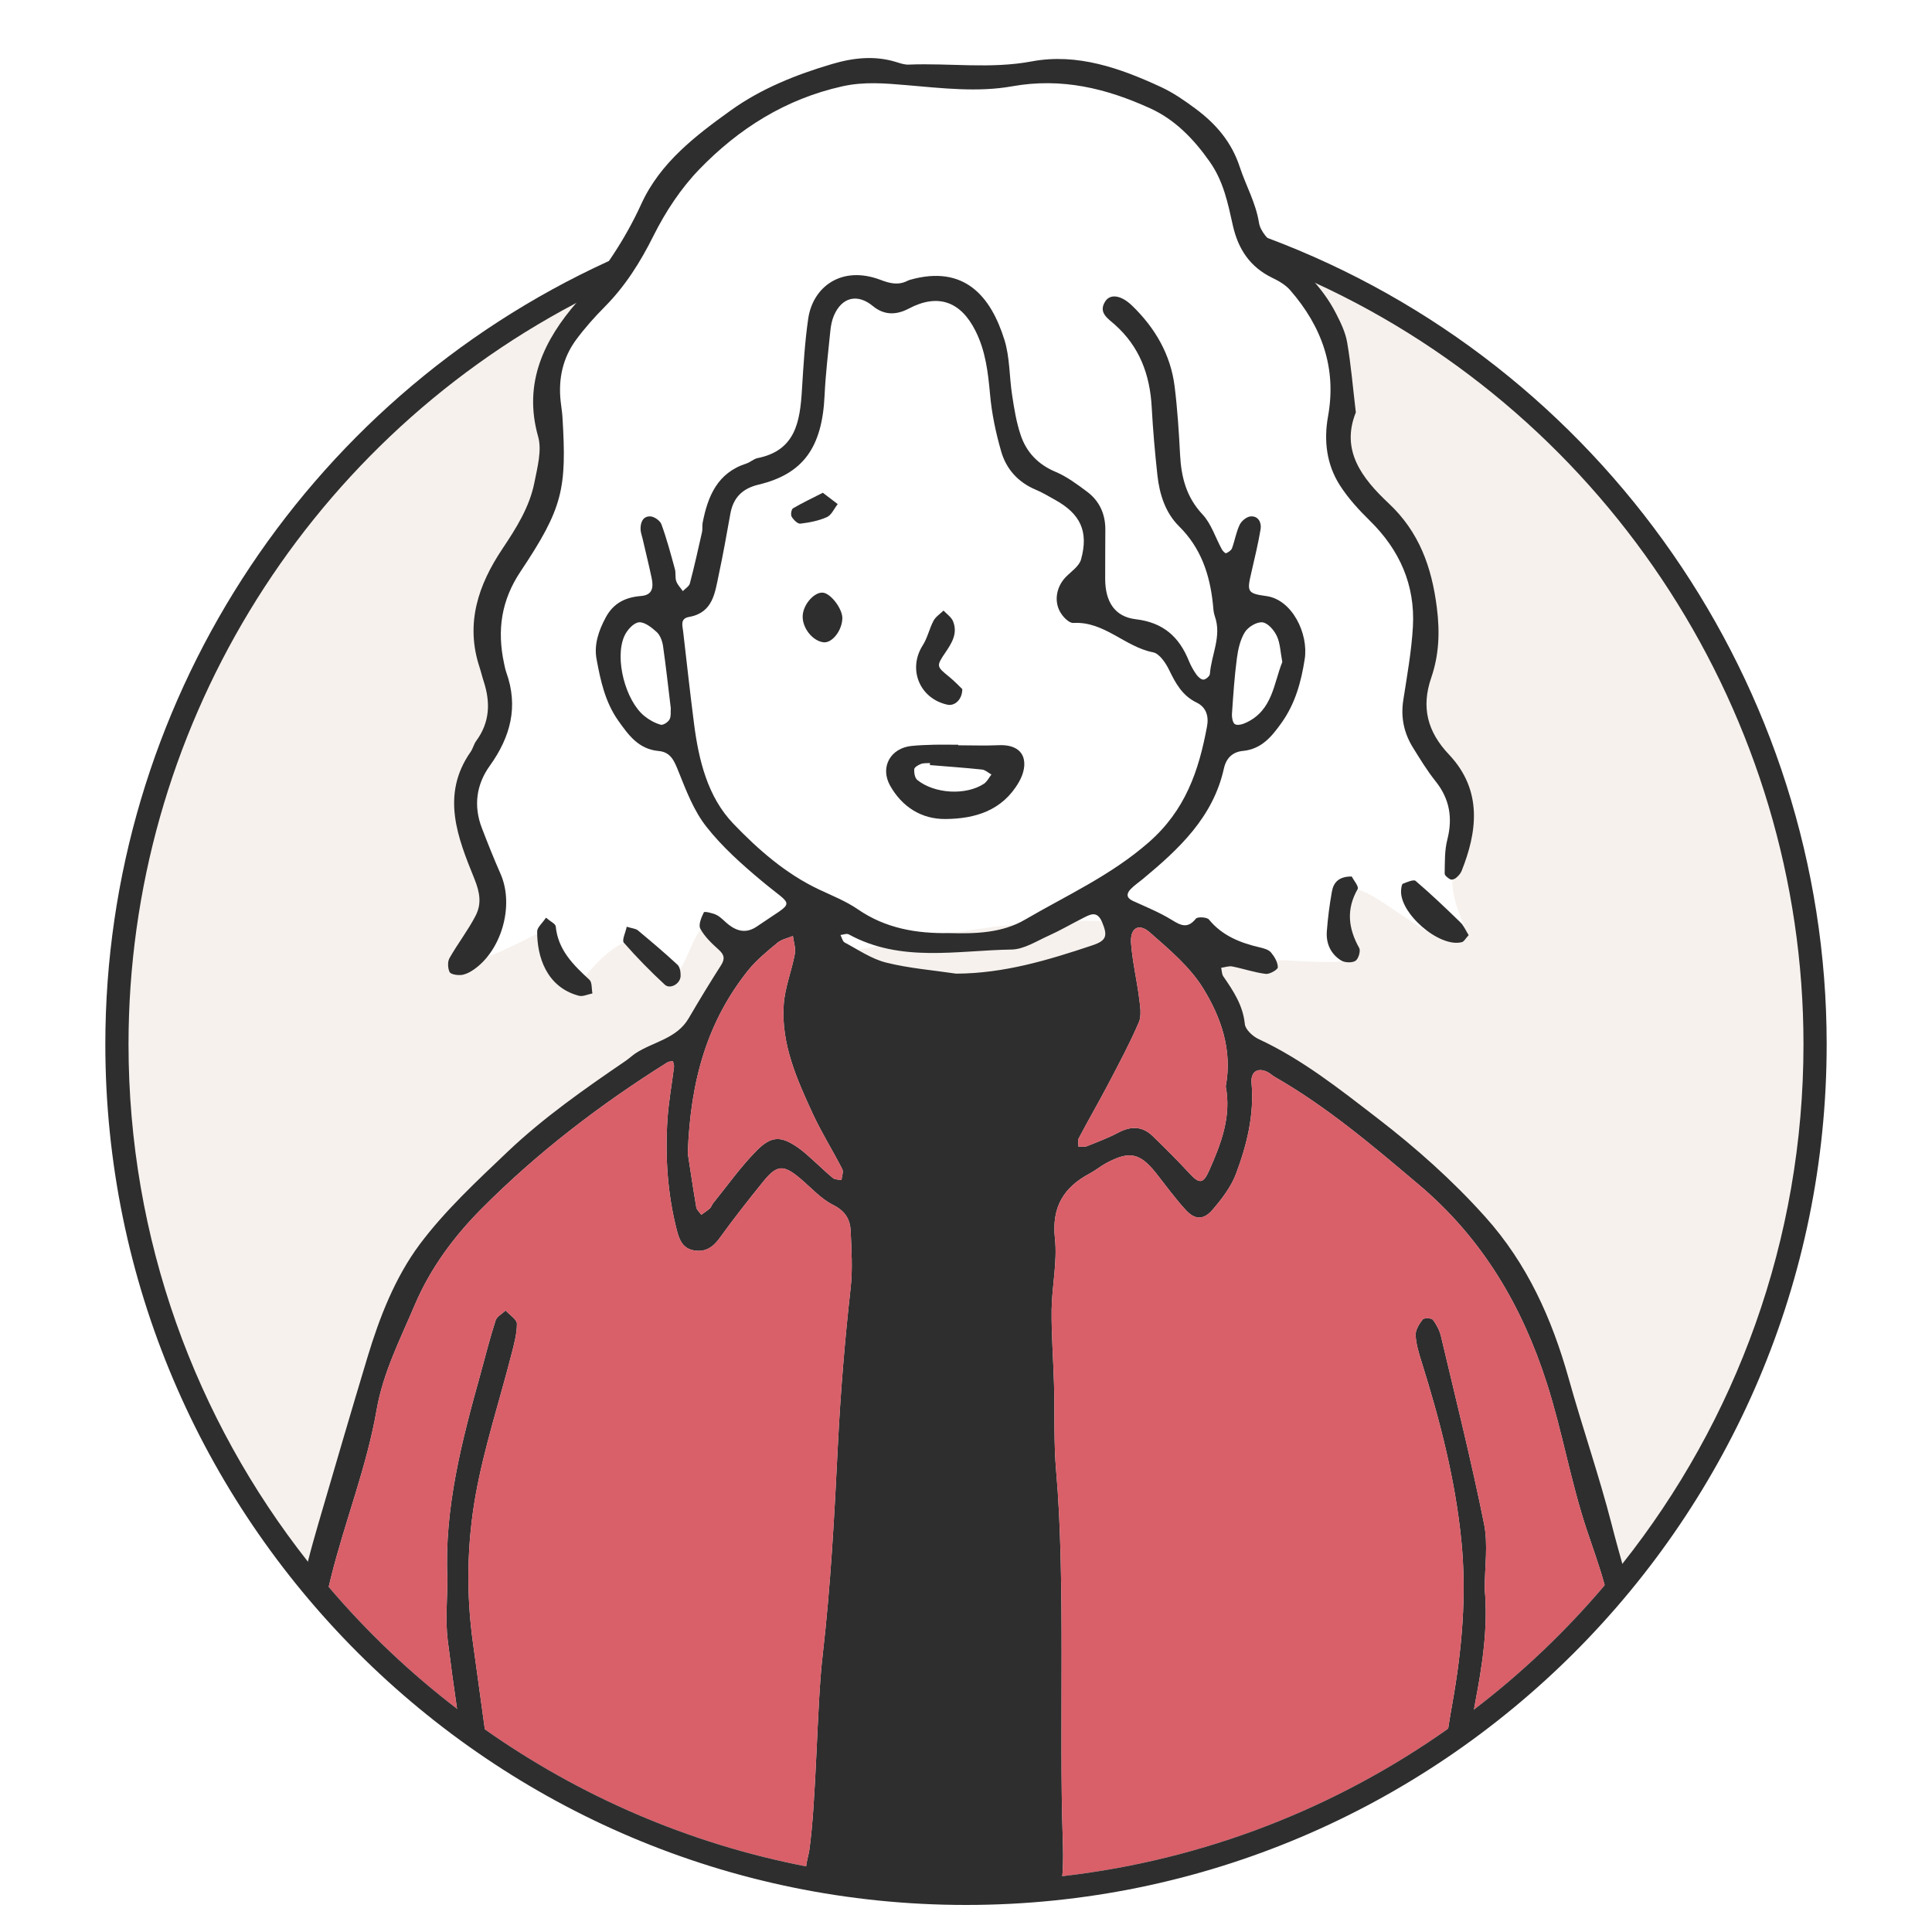 <svg viewBox="0 0 250 250" xmlns="http://www.w3.org/2000/svg" id="Layer_1"><defs><style>.cls-1{fill:#2e2e2e;}.cls-1,.cls-2,.cls-3{stroke-width:0px;}.cls-2{fill:#d95f69;}.cls-3{fill:#f6f1ed;}</style></defs><path d="m39.66,204.48c-6.08-7.46-18.19-24.32-22.75-49.05-1.53-8.3-2.85-20.97-.52-36,.72-4.66,2.59-14.66,7.7-26.48,1.5-3.48,7.02-15.76,18.26-28.96,3.76-4.42,9.91-11.54,19.96-18.52,6.22-4.32,11.96-7.22,16.3-9.13-1.75,1.51-4.18,4.06-5.87,7.83-.3.67-1.63,3.73-1.96,8.09-.41,5.53,1.32,6.06.52,9.91-.52,2.49-1.2,2.05-4.43,8.87-1.4,2.95-2.11,4.46-2.61,6.39-.97,3.74-.86,6.89-.78,8.09.24,3.81,1.09,3.72.91,6.13-.26,3.57-2.14,3.88-3.39,8.48-.35,1.29-1.11,4.22-.52,7.7.66,3.85,2.25,4.09,2.48,6.91.41,5.07-4.37,8.38-3.52,9.52.53.71,3.03.29,10.96-3.91,1.52,2.3,3.04,4.61,4.57,6.91.76-.98,4.93-6.3,7.43-5.35.4.15.79.49,1.57,1.17,2.22,1.95,2.3,2.95,3,3,1.81.12,2.71-6.52,4.96-6.65,1.21-.07,2.13,1.78,2.61,2.48,5.33,7.83,35.88-8.14,61.04-.78,3.61,1.06,6.36,2.37,7.83,3.13,4.48-.23,12.97,1.25,11.88-1.26-.78-1.81-1.39-6.9-.65-7.71,1.79-1.93,12.02,8.68,14.94,6.32,1.16-.94-2.46-4.23-1.52-10,.65-3.94,1.27-4.01,1.17-6.13-.05-1.18-.31-2.45-3.13-8.09-2.95-5.89-3.25-5.66-3.52-7.17-.66-3.7,1.24-4.44,1.43-9.39.05-1.26.1-5.73-2.22-10.17-2.13-4.09-3.8-3.42-6-7.43-2.05-3.75-2.33-7.5-2.61-11.35-.36-4.92.43-5.75-.26-8.74-.94-4.04-3.41-6.93-5.35-8.74,5.74,2.43,13.67,6.34,22.17,12.52,21.88,15.91,31.89,35.48,34.7,41.35,2.26,4.73,9.86,21.51,10.57,44.61.55,18.06-3.37,31.48-4.43,34.96-1.4,4.57-6.25,19.2-18.39,34.57-20.68,26.16-47.4,35.31-55.7,37.83-20.52,6.22-37.47,4.92-43.3,4.3-6.24-.66-27.85-3.5-50.15-18.69-12.07-8.22-19.76-16.94-23.36-21.35Z" class="cls-3"></path><path d="m209.93,202.36c-.47-1.7-.95-3.39-1.38-5.1-1.64-6.36-3.8-12.58-5.57-18.91-2.17-7.72-5.35-14.83-10.8-20.9-4.24-4.73-8.96-8.92-13.95-12.76-4.87-3.75-9.72-7.61-15.38-10.24-.75-.35-1.7-1.23-1.77-1.94-.24-2.42-1.48-4.28-2.78-6.16-.21-.3-.19-.74-.28-1.12.48-.06.99-.26,1.44-.17,1.45.29,2.86.78,4.32.96.51.07,1.58-.56,1.57-.85,0-.66-.44-1.39-.89-1.93-.31-.36-.93-.53-1.45-.65-2.53-.59-4.85-1.5-6.58-3.61-.26-.31-1.46-.37-1.68-.11-1.05,1.31-1.91.92-3.1.18-1.59-.98-3.34-1.69-5.05-2.47-.87-.4-.86-.94-.29-1.53.46-.48,1.03-.86,1.55-1.29,4.69-3.89,9.11-8,10.51-14.31.3-1.35,1.12-2.15,2.46-2.28,2.41-.24,3.71-1.83,5.01-3.65,1.78-2.5,2.54-5.33,2.99-8.24.51-3.26-1.61-7.7-4.98-8.15-2.54-.34-2.49-.62-1.9-3.16.42-1.82.86-3.64,1.17-5.49.14-.85-.28-1.72-1.26-1.66-.51.02-1.2.57-1.44,1.07-.46.95-.63,2.05-1,3.06-.11.28-.47.51-.77.64-.09.04-.43-.29-.54-.5-.84-1.53-1.37-3.32-2.52-4.54-2.09-2.24-2.74-4.82-2.89-7.72-.15-2.94-.34-5.88-.7-8.79-.51-4.16-2.53-7.61-5.51-10.49-1.42-1.38-2.84-1.56-3.48-.54-.93,1.47.39,2.22,1.23,2.98,3.22,2.86,4.56,6.49,4.79,10.69.16,2.95.42,5.9.74,8.83.27,2.46,1.04,4.85,2.79,6.58,2.85,2.82,3.99,6.25,4.39,10.07.05.53.07,1.09.25,1.59.92,2.59-.46,4.97-.64,7.46-.02.28-.53.72-.83.73-.3.02-.7-.35-.92-.66-.38-.54-.72-1.14-.97-1.76-1.26-3.12-3.32-4.97-6.86-5.39-2.74-.32-3.95-2.27-3.97-5.18-.01-2.15.02-4.3.02-6.45,0-2.02-.78-3.7-2.38-4.89-1.28-.95-2.6-1.94-4.05-2.55-2.29-.96-3.8-2.56-4.54-4.81-.55-1.65-.83-3.39-1.09-5.11-.37-2.38-.29-4.88-.99-7.14-1.77-5.7-5.22-9.76-12.2-7.8-.13.04-.26.09-.38.15-1.18.59-2.27.32-3.47-.14-5.06-1.91-8.76.93-9.35,5.04-.44,3.04-.62,6.13-.81,9.2-.25,4.06-.8,7.85-5.75,8.83-.5.11-.94.54-1.44.7-3.74,1.2-4.99,4.22-5.66,7.67-.07.39.01.82-.08,1.21-.5,2.21-.99,4.43-1.57,6.63-.1.39-.6.67-.91,1-.29-.42-.68-.8-.85-1.27-.17-.49-.04-1.08-.18-1.59-.53-1.94-1.05-3.89-1.74-5.78-.17-.48-.94-1.02-1.45-1.03-.98-.03-1.28.83-1.25,1.7.02.4.17.79.26,1.18.39,1.69.81,3.38,1.17,5.08.25,1.17.16,2.22-1.36,2.34-2.01.16-3.57.9-4.58,2.78-.92,1.72-1.54,3.52-1.18,5.42.51,2.76,1.1,5.5,2.78,7.9,1.36,1.92,2.65,3.72,5.25,3.96,1.59.14,2.04,1.33,2.58,2.68.99,2.47,1.98,5.07,3.6,7.12,2.05,2.61,4.59,4.87,7.15,7.01,4.24,3.56,4.48,2.38-.58,5.87-1.33.92-2.5.7-3.67-.19-.54-.41-.98-.96-1.56-1.26-.51-.27-1.6-.5-1.67-.36-.32.65-.73,1.62-.46,2.12.55,1.02,1.46,1.89,2.34,2.68.74.66.9,1.17.35,2.04-1.44,2.25-2.83,4.54-4.18,6.85-1.55,2.69-4.61,3.05-6.91,4.57-.44.3-.83.67-1.28.98-5.32,3.63-10.61,7.33-15.28,11.77-3.98,3.79-8.08,7.59-11.35,11.96-3.19,4.29-5.19,9.41-6.75,14.58-2.17,7.19-4.27,14.4-6.38,21.61-.47,1.61-.93,3.24-1.34,4.87-.07.31-.15.62-.22.93-.09.36-.18.72-.26,1.08.11.13.21.26.3.39.16.27.34.53.52.78.52.07,1.07.33,1.43.68.29.28.47.6.59.95.11-.52.22-1.03.33-1.54.1-.42.2-.83.3-1.24,1.81-7.28,4.62-14.27,5.91-21.7.83-4.78,3.05-9.12,4.94-13.57,2.04-4.8,5.13-8.92,8.7-12.5,7.2-7.23,15.31-13.44,23.98-18.87.19-.12.48-.11.72-.16.05.25.16.5.14.74-.28,2.26-.7,4.52-.85,6.79-.31,4.83,0,9.62,1.21,14.34.31,1.2.74,2.35,2.17,2.61,1.49.28,2.5-.37,3.39-1.61,1.8-2.5,3.72-4.93,5.66-7.33,1.72-2.12,2.58-2.16,4.64-.45,1.44,1.19,2.73,2.7,4.36,3.51,1.59.8,2.22,1.89,2.28,3.43.1,2.42.26,4.87,0,7.26-.76,6.8-1.32,13.6-1.66,20.44-.45,9.09-.93,18.18-1.98,27.25-.74,6.37-.8,18.85-1.73,25.23-.07.44-.32,1.3-.4,1.99-.04.28-.05.54-.01.73.66,2.72,1.66,2.27,4.5,2.29,4.31.04,8.61.01,12.91.01v.03c4.44,0,8.88.02,13.32-.02,1.95-.02,2.28-.17,2.43-1.77.02-.15.03-.31.04-.48.1-1.47.07-2.96.02-4.44-.48-13.82.37-33.66-.85-47.47-.33-3.74-.17-7.53-.28-11.29-.09-3.21-.34-6.41-.31-9.61.04-3.08.76-6.21.43-9.23-.44-4.08,1.13-6.63,4.53-8.43.71-.37,1.34-.91,2.04-1.29,3.08-1.67,4.42-1.38,6.57,1.33,1.24,1.58,2.43,3.22,3.79,4.7,1.17,1.28,2.3,1.32,3.45-.01,1.21-1.41,2.41-2.97,3.05-4.67,1.41-3.76,2.38-7.66,2.01-11.77-.12-1.41.77-2.01,1.99-1.44.36.16.66.46,1,.66,6.79,3.89,12.7,8.92,18.65,13.95,8.21,6.92,13.37,15.68,16.57,25.69,2,6.23,3.09,12.74,5.17,18.98.79,2.37,1.67,4.76,2.32,7.17.23.84.43,1.68.59,2.53.38-.51.77-1.01,1.22-1.46.39-.39.81-.74,1.23-1.08-.25-.92-.5-1.84-.76-2.76Zm-49.88-117.16c.15-1.16.43-2.42,1.03-3.39.42-.68,1.54-1.36,2.27-1.28.7.07,1.52,1.01,1.87,1.77.44.93.46,2.07.71,3.36-1.12,2.78-1.25,6.24-4.66,7.84-.44.22-1.13.41-1.47.21-.3-.18-.42-.92-.38-1.4.16-2.37.32-4.75.63-7.11Zm-73.41,7.89c-.19.36-.84.78-1.15.69-.75-.22-1.49-.62-2.1-1.12-2.46-1.99-3.89-7.47-2.6-10.35.33-.75,1.16-1.69,1.86-1.78.72-.09,1.66.65,2.31,1.24.45.4.73,1.15.83,1.78.38,2.65.67,5.31,1.01,8.1-.04.4.06,1.01-.16,1.44Zm8.23,13.47c-3.3-3.45-4.45-8.17-5.06-12.89-.51-3.98-.95-7.96-1.41-11.95-.08-.75-.43-1.68.77-1.89,3.1-.55,3.34-3.13,3.84-5.47.56-2.62,1.03-5.26,1.5-7.89.38-2.09,1.56-3.26,3.65-3.76,5.78-1.38,8.23-4.83,8.54-11.52.13-2.81.47-5.61.75-8.41.07-.66.2-1.34.46-1.95,1.04-2.4,3.05-2.87,5.05-1.22q2.05,1.69,4.64.32c3.73-1.97,6.7-.97,8.63,2.89,1.3,2.58,1.62,5.34,1.88,8.18.22,2.51.75,5.02,1.45,7.44.66,2.27,2.19,3.97,4.45,4.92.87.36,1.68.86,2.5,1.31,3.29,1.82,4.38,4.08,3.38,7.71-.24.89-1.28,1.57-2,2.31-1.26,1.32-1.56,3.3-.54,4.76.35.52,1.04,1.19,1.54,1.16,4-.24,6.66,3.09,10.32,3.8.82.16,1.64,1.38,2.08,2.29.84,1.74,1.71,3.32,3.55,4.21,1.27.61,1.59,1.81,1.35,3.08-1.06,5.73-2.79,10.86-7.56,15.02-4.87,4.26-10.57,6.83-15.99,9.99-2.95,1.73-6.4,1.84-9.83,1.74-4.19.07-8.2-.59-11.81-3.08-1.53-1.05-3.32-1.76-5.02-2.56-4.32-2.04-7.9-5.19-11.11-8.54Zm14.02,46.14c-.37-.08-.83-.04-1.09-.25-.84-.67-1.6-1.44-2.4-2.15-.7-.62-1.38-1.28-2.15-1.81-2.16-1.49-3.41-1.56-5.34.4-2.06,2.08-3.77,4.51-5.62,6.79-.17.21-.24.5-.43.68-.34.31-.73.56-1.11.83-.22-.32-.59-.61-.65-.96-.47-2.76-.87-5.54-1.1-6.98.33-9.62,2.62-17.19,7.82-23.7,1.08-1.34,2.46-2.45,3.79-3.56.54-.44,1.32-.59,1.99-.87.1.78.39,1.59.25,2.32-.41,2.22-1.3,4.38-1.44,6.6-.34,5.1,1.73,9.67,3.8,14.16,1.13,2.42,2.56,4.7,3.78,7.08.18.37-.06.94-.1,1.42Zm14.83-26.71c-3.02-.45-6.1-.69-9.05-1.43-1.89-.47-3.61-1.66-5.37-2.6-.27-.14-.37-.64-.54-.97.36-.04.8-.23,1.07-.08,6.74,3.69,13.99,2.07,21.07,1.96,1.62-.03,3.26-1.11,4.83-1.81,1.47-.66,2.86-1.48,4.29-2.2.96-.48,1.92-1.14,2.59.46.73,1.75.61,2.39-1.27,3.01-5.7,1.91-11.45,3.64-17.62,3.66Zm32.75,25.47c-.77,1.74-1.28,1.75-2.53.4-1.54-1.67-3.15-3.27-4.78-4.85-1.33-1.3-2.81-1.32-4.43-.46-1.3.69-2.69,1.21-4.06,1.76-.33.13-.75.05-1.12.06.01-.37-.11-.81.05-1.1,1.25-2.37,2.6-4.69,3.84-7.06,1.37-2.61,2.76-5.21,3.92-7.91.38-.88.18-2.07.05-3.1-.3-2.38-.87-4.74-1.05-7.13-.15-1.98.98-2.68,2.42-1.42,2.5,2.2,5.18,4.44,6.89,7.21,2.33,3.77,3.83,8.04,2.94,12.72.75,3.9-.6,7.41-2.14,10.88Z" class="cls-1"></path><path d="m108.89,152.7c-.37-.08-.83-.04-1.09-.25-.84-.67-1.6-1.44-2.4-2.15-.7-.62-1.38-1.28-2.15-1.81-2.16-1.49-3.41-1.56-5.34.4-2.06,2.08-3.77,4.51-5.62,6.79-.17.21-.24.5-.43.68-.34.31-.73.56-1.11.83-.22-.32-.59-.61-.65-.96-.47-2.76-.87-5.54-1.1-6.98.33-9.62,2.62-17.19,7.82-23.7,1.08-1.34,2.46-2.45,3.79-3.56.54-.44,1.32-.59,1.99-.87.1.78.39,1.59.25,2.32-.41,2.22-1.3,4.38-1.44,6.6-.34,5.1,1.73,9.67,3.8,14.16,1.13,2.42,2.56,4.7,3.78,7.08.18.37-.06.94-.1,1.42Z" class="cls-2"></path><path d="m158.61,140.58c.75,3.9-.6,7.41-2.14,10.88-.77,1.74-1.28,1.75-2.53.4-1.54-1.67-3.15-3.27-4.78-4.85-1.33-1.3-2.81-1.32-4.43-.46-1.3.69-2.69,1.21-4.06,1.76-.33.13-.75.05-1.12.06.01-.37-.11-.81.05-1.1,1.25-2.37,2.6-4.69,3.84-7.06,1.37-2.61,2.76-5.21,3.92-7.91.38-.88.18-2.07.05-3.1-.3-2.38-.87-4.74-1.05-7.13-.15-1.98.98-2.68,2.42-1.42,2.5,2.2,5.18,4.44,6.89,7.21,2.33,3.77,3.83,8.04,2.94,12.72Z" class="cls-2"></path><path d="m175.43,53.4c-1.95,4.89.8,8.48,4.25,11.72,3.95,3.69,5.59,8.25,6.25,13.53.4,3.18.28,6.1-.73,9.05-1.31,3.81-.51,6.97,2.29,9.93,4.47,4.72,3.59,10.17,1.65,15.05-.14.36-.44.68-.74.93-.18.15-.55.27-.72.18-.31-.16-.75-.5-.74-.75.03-1.47-.02-2.98.34-4.38.72-2.82.31-5.28-1.52-7.57-1.08-1.35-1.99-2.85-2.91-4.33-1.17-1.88-1.61-3.91-1.27-6.13.49-3.17,1.07-6.35,1.25-9.55.3-5.38-1.72-9.92-5.57-13.7-1.43-1.4-2.81-2.91-3.88-4.58-1.73-2.71-2.1-5.78-1.53-8.94,1.13-6.27-.82-11.62-4.9-16.31-.59-.68-1.46-1.19-2.3-1.59-2.89-1.4-4.43-3.71-5.12-6.79-.64-2.86-1.2-5.7-2.99-8.24-2.07-2.95-4.51-5.46-7.7-6.91-5.65-2.57-11.42-4.01-17.89-2.85-4.4.79-9.09.24-13.61-.15-2.82-.24-5.52-.48-8.34.15-7.34,1.63-13.42,5.47-18.53,10.76-2.38,2.47-4.36,5.48-5.9,8.56-1.7,3.41-3.65,6.52-6.33,9.22-1.32,1.33-2.58,2.75-3.69,4.25-1.74,2.36-2.32,5.08-2,7.99.07.67.19,1.33.23,2,.57,9.33.06,11.78-5.41,19.98-2.52,3.77-3.06,7.63-2.15,11.89.08.39.16.79.29,1.17,1.6,4.45.55,8.36-2.13,12.1-1.74,2.42-2.13,5.19-1.03,8.05.77,2,1.56,3.99,2.43,5.96,1.81,4.13.08,10.09-3.7,12.51-.44.28-.97.53-1.48.56-.49.03-1.29-.1-1.43-.4-.23-.51-.27-1.33,0-1.8,1.05-1.85,2.37-3.55,3.35-5.43.81-1.55.61-2.98-.14-4.84-2.14-5.29-4.39-10.83-.48-16.41.3-.44.42-1.01.73-1.43,1.75-2.38,1.85-4.95.97-7.66-.21-.64-.36-1.3-.57-1.93-1.83-5.62-.13-10.6,2.96-15.22,1.81-2.71,3.54-5.43,4.17-8.65.38-1.95.98-4.13.47-5.92-1.97-6.96.82-12.55,5.04-17.4,3.4-3.91,6.19-8.03,8.33-12.72,2.44-5.32,7-8.8,11.57-12.08,3.93-2.82,8.46-4.63,13.11-6,2.75-.81,5.52-1.12,8.33-.24.51.16,1.05.34,1.56.32,5.31-.22,10.6.59,15.96-.42,5.85-1.09,11.42.87,16.72,3.33,1.57.73,3.03,1.74,4.43,2.78,2.64,1.95,4.69,4.32,5.75,7.57.79,2.41,2.07,4.61,2.48,7.2.18,1.14,1.29,2.31,2.27,3.1,3.04,2.48,5.89,5.1,7.7,8.64.61,1.19,1.22,2.45,1.44,3.74.5,2.9.74,5.85,1.13,9.11Z" class="cls-1"></path><path d="m61.54,193.49c-1.12,6.31-1.23,12.76-.33,19.17.52,3.71,1.02,7.41,1.53,11.12.09.68.19,1.37.28,2.05-.41-.36-.85-.69-1.32-.97-.61-.36-1.37-.39-2.03-.16-.18-1.19-.36-2.39-.53-3.58-.43-2.93-.83-5.87-1.2-8.81-.33-2.65-.05-5.37-.05-8.05-.41-9.11,1.87-17.79,4.28-26.45.64-2.32,1.22-4.66,1.96-6.94.16-.52.85-.87,1.3-1.29.51.57,1.45,1.14,1.46,1.71,0,1.31-.37,2.64-.7,3.93-1.56,6.09-3.54,12.1-4.65,18.27Z" class="cls-1"></path><path d="m192.12,205.6c.45,5-.3,9.87-1.24,14.76-.06.29-.1.58-.15.86-.03.19-.06.37-.09.55-1.41,1.14-2.57,2.48-3.57,3.98.1-.69.21-1.37.32-2.06.16-1.06.34-2.13.53-3.19,1.26-7.03,1.89-14.12,1.17-21.22-.79-7.85-2.76-15.47-5.12-23-.36-1.14-.73-2.33-.79-3.51-.03-.68.47-1.46.92-2.04.17-.21,1.12-.19,1.31.04.47.62.87,1.38,1.05,2.14,1.91,8.07,3.93,16.12,5.57,24.25.55,2.71.09,5.62.09,8.44Z" class="cls-1"></path><path d="m174.91,113.42c.23.45.95,1.3.77,1.62-1.5,2.63-1.22,5.09.2,7.63.21.38-.1,1.42-.48,1.66-.44.28-1.37.25-1.85-.04-1.35-.83-1.97-2.19-1.86-3.76.13-1.73.35-3.46.66-5.17.2-1.13.86-1.96,2.56-1.94Z" class="cls-1"></path><path d="m190.04,121.01c-.36.38-.57.82-.87.9-2.93.78-8.21-3.83-7.86-6.83.03-.26.08-.68.23-.73.53-.2,1.37-.58,1.64-.36,2,1.71,3.91,3.53,5.8,5.37.45.43.7,1.07,1.07,1.66Z" class="cls-1"></path><path d="m70.65,118.75c.58.5,1.22.78,1.26,1.12.3,3.06,2.27,4.99,4.36,6.91.36.34.27,1.17.39,1.77-.59.11-1.24.44-1.76.3-4.19-1.12-5.41-5.06-5.39-8.32,0-.52.64-1.03,1.14-1.78Z" class="cls-1"></path><path d="m81.11,119.92c.7.22,1.15.24,1.42.46,1.74,1.45,3.48,2.92,5.14,4.46.32.3.42.97.4,1.47-.04.99-1.35,1.74-2.04,1.11-1.86-1.72-3.64-3.53-5.31-5.44-.27-.31.22-1.29.38-2.07Z" class="cls-1"></path><path d="m123.99,96.44c1.73,0,3.47.07,5.2-.01,3.64-.17,3.96,2.5,2.66,4.76-2.13,3.71-5.67,4.76-9.51,4.79-3.11.03-5.62-1.58-7.16-4.32-1.35-2.41.07-4.88,2.81-5.14.93-.09,1.86-.13,2.8-.15,1.07-.03,2.14,0,3.2,0,0,.03,0,.05,0,.08Zm-3.66,2.56c0-.09,0-.17.01-.26-.4.03-.82-.02-1.18.12-.34.13-.84.42-.86.68-.03.46.08,1.13.4,1.39,2.23,1.8,6.3,2.02,8.62.49.41-.27.65-.79.97-1.2-.41-.22-.8-.6-1.22-.64-2.25-.24-4.5-.39-6.75-.58Z" class="cls-1"></path><path d="m124.52,89.16c0,1.4-1.01,2.22-1.91,2.03-3.62-.78-5.17-4.6-3.21-7.68.62-.97.86-2.17,1.4-3.19.28-.52.85-.88,1.29-1.31.43.46,1.03.85,1.24,1.4.62,1.55-.16,2.8-1.02,4.06-1.19,1.75-1.11,1.78.54,3.13.67.55,1.27,1.18,1.66,1.56Z" class="cls-1"></path><path d="m109,80.02c-.05,1.61-1.35,3.24-2.46,3.09-1.44-.19-2.77-1.92-2.67-3.47.09-1.5,1.59-3.13,2.69-2.94,1.04.19,2.47,2.14,2.44,3.32Z" class="cls-1"></path><path d="m106.47,63.76c.81.62,1.37,1.04,1.93,1.47-.46.58-.8,1.41-1.39,1.68-1.07.48-2.28.71-3.45.85-.35.04-.88-.5-1.12-.9-.15-.25-.04-.95.17-1.08,1.22-.72,2.5-1.32,3.87-2.02Z" class="cls-1"></path><path d="m207.65,205.13c-5.04,5.95-10.71,11.35-16.92,16.09.05-.28.09-.57.15-.86.94-4.89,1.69-9.76,1.24-14.76,0-2.82.46-5.73-.09-8.44-1.64-8.13-3.66-16.18-5.57-24.25-.18-.76-.58-1.52-1.05-2.14-.19-.23-1.14-.25-1.31-.04-.45.58-.95,1.36-.92,2.04.06,1.18.43,2.37.79,3.51,2.36,7.53,4.33,15.15,5.12,23,.72,7.1.09,14.19-1.17,21.22-.19,1.06-.37,2.13-.53,3.19-14.44,10.21-31.49,16.98-49.93,19.09.02-.15.03-.31.04-.48.1-1.47.07-2.96.02-4.44-.48-13.82.37-33.66-.85-47.47-.33-3.74-.17-7.53-.28-11.29-.09-3.21-.34-6.41-.31-9.61.04-3.08.76-6.21.43-9.23-.44-4.08,1.13-6.63,4.53-8.43.71-.37,1.34-.91,2.04-1.29,3.08-1.67,4.42-1.38,6.57,1.33,1.24,1.58,2.43,3.22,3.79,4.7,1.17,1.28,2.3,1.32,3.45-.01,1.21-1.41,2.41-2.97,3.05-4.67,1.41-3.76,2.38-7.66,2.01-11.77-.12-1.41.77-2.01,1.99-1.44.36.16.66.46,1,.66,6.79,3.89,12.7,8.92,18.65,13.95,8.21,6.92,13.37,15.68,16.57,25.69,2,6.23,3.09,12.74,5.17,18.98.79,2.37,1.67,4.76,2.32,7.17Z" class="cls-2"></path><path d="m110.08,166.6c-.76,6.8-1.32,13.6-1.66,20.44-.45,9.09-.93,18.18-1.98,27.25-.74,6.37-.8,18.85-1.73,25.23-.07.44-.32,1.3-.4,1.99-15.23-2.95-29.33-9.11-41.57-17.73-.51-3.71-1.01-7.41-1.53-11.12-.9-6.41-.79-12.86.33-19.17,1.11-6.17,3.09-12.18,4.65-18.27.33-1.29.71-2.62.7-3.93-.01-.57-.95-1.14-1.46-1.71-.45.42-1.14.77-1.3,1.29-.74,2.28-1.32,4.62-1.96,6.94-2.41,8.66-4.69,17.34-4.28,26.45,0,2.68-.28,5.4.05,8.05.37,2.94.77,5.88,1.2,8.81-6.08-4.65-11.65-9.94-16.61-15.77.1-.42.2-.83.3-1.24,1.81-7.28,4.62-14.27,5.91-21.7.83-4.78,3.05-9.12,4.94-13.57,2.04-4.8,5.13-8.92,8.7-12.5,7.2-7.23,15.31-13.44,23.98-18.87.19-.12.48-.11.72-.16.05.25.16.5.14.74-.28,2.26-.7,4.52-.85,6.79-.31,4.83,0,9.62,1.21,14.34.31,1.2.74,2.35,2.17,2.61,1.49.28,2.5-.37,3.39-1.61,1.8-2.5,3.72-4.93,5.66-7.33,1.72-2.12,2.58-2.16,4.64-.45,1.44,1.19,2.73,2.7,4.36,3.51,1.59.8,2.22,1.89,2.28,3.43.1,2.42.26,4.87,0,7.26Z" class="cls-2"></path><path d="m236.37,135.13c0,61.41-49.96,111.37-111.37,111.37S13.63,196.54,13.63,135.13c0-43.56,25.5-83.2,65.06-101.31h.01c.33-.16.66-.31,1-.46.04-.02.08-.04.13-.06-.32.91-.52,1.85-.59,2.83-.02.22.04.46.12.7-1.66.77-3.29,1.58-4.9,2.43-35.35,18.65-57.83,55.53-57.83,95.87,0,25.24,8.68,48.51,23.21,66.95.88,1.11,1.77,2.2,2.69,3.27,4.96,5.83,10.53,11.12,16.61,15.77,1.18.92,2.38,1.8,3.6,2.66,12.24,8.62,26.34,14.78,41.57,17.73,6.7,1.31,13.61,1.99,20.69,1.99,4.21,0,8.37-.24,12.46-.72,18.44-2.11,35.49-8.88,49.93-19.09,1.13-.8,2.25-1.62,3.34-2.47,6.21-4.74,11.88-10.14,16.92-16.09.78-.91,1.54-1.83,2.28-2.77,14.67-18.49,23.44-41.86,23.44-67.23,0-42.47-25.09-81.05-63.24-98.55-2.51-1.15-5.08-2.22-7.7-3.18.34-.41.54-.93.46-1.53-.08-.61-.21-1.16-.45-1.65.25.09.5.17.75.26.26.09.52.19.77.29,43.35,16.19,72.41,58.01,72.41,104.36Z" class="cls-1"></path></svg>